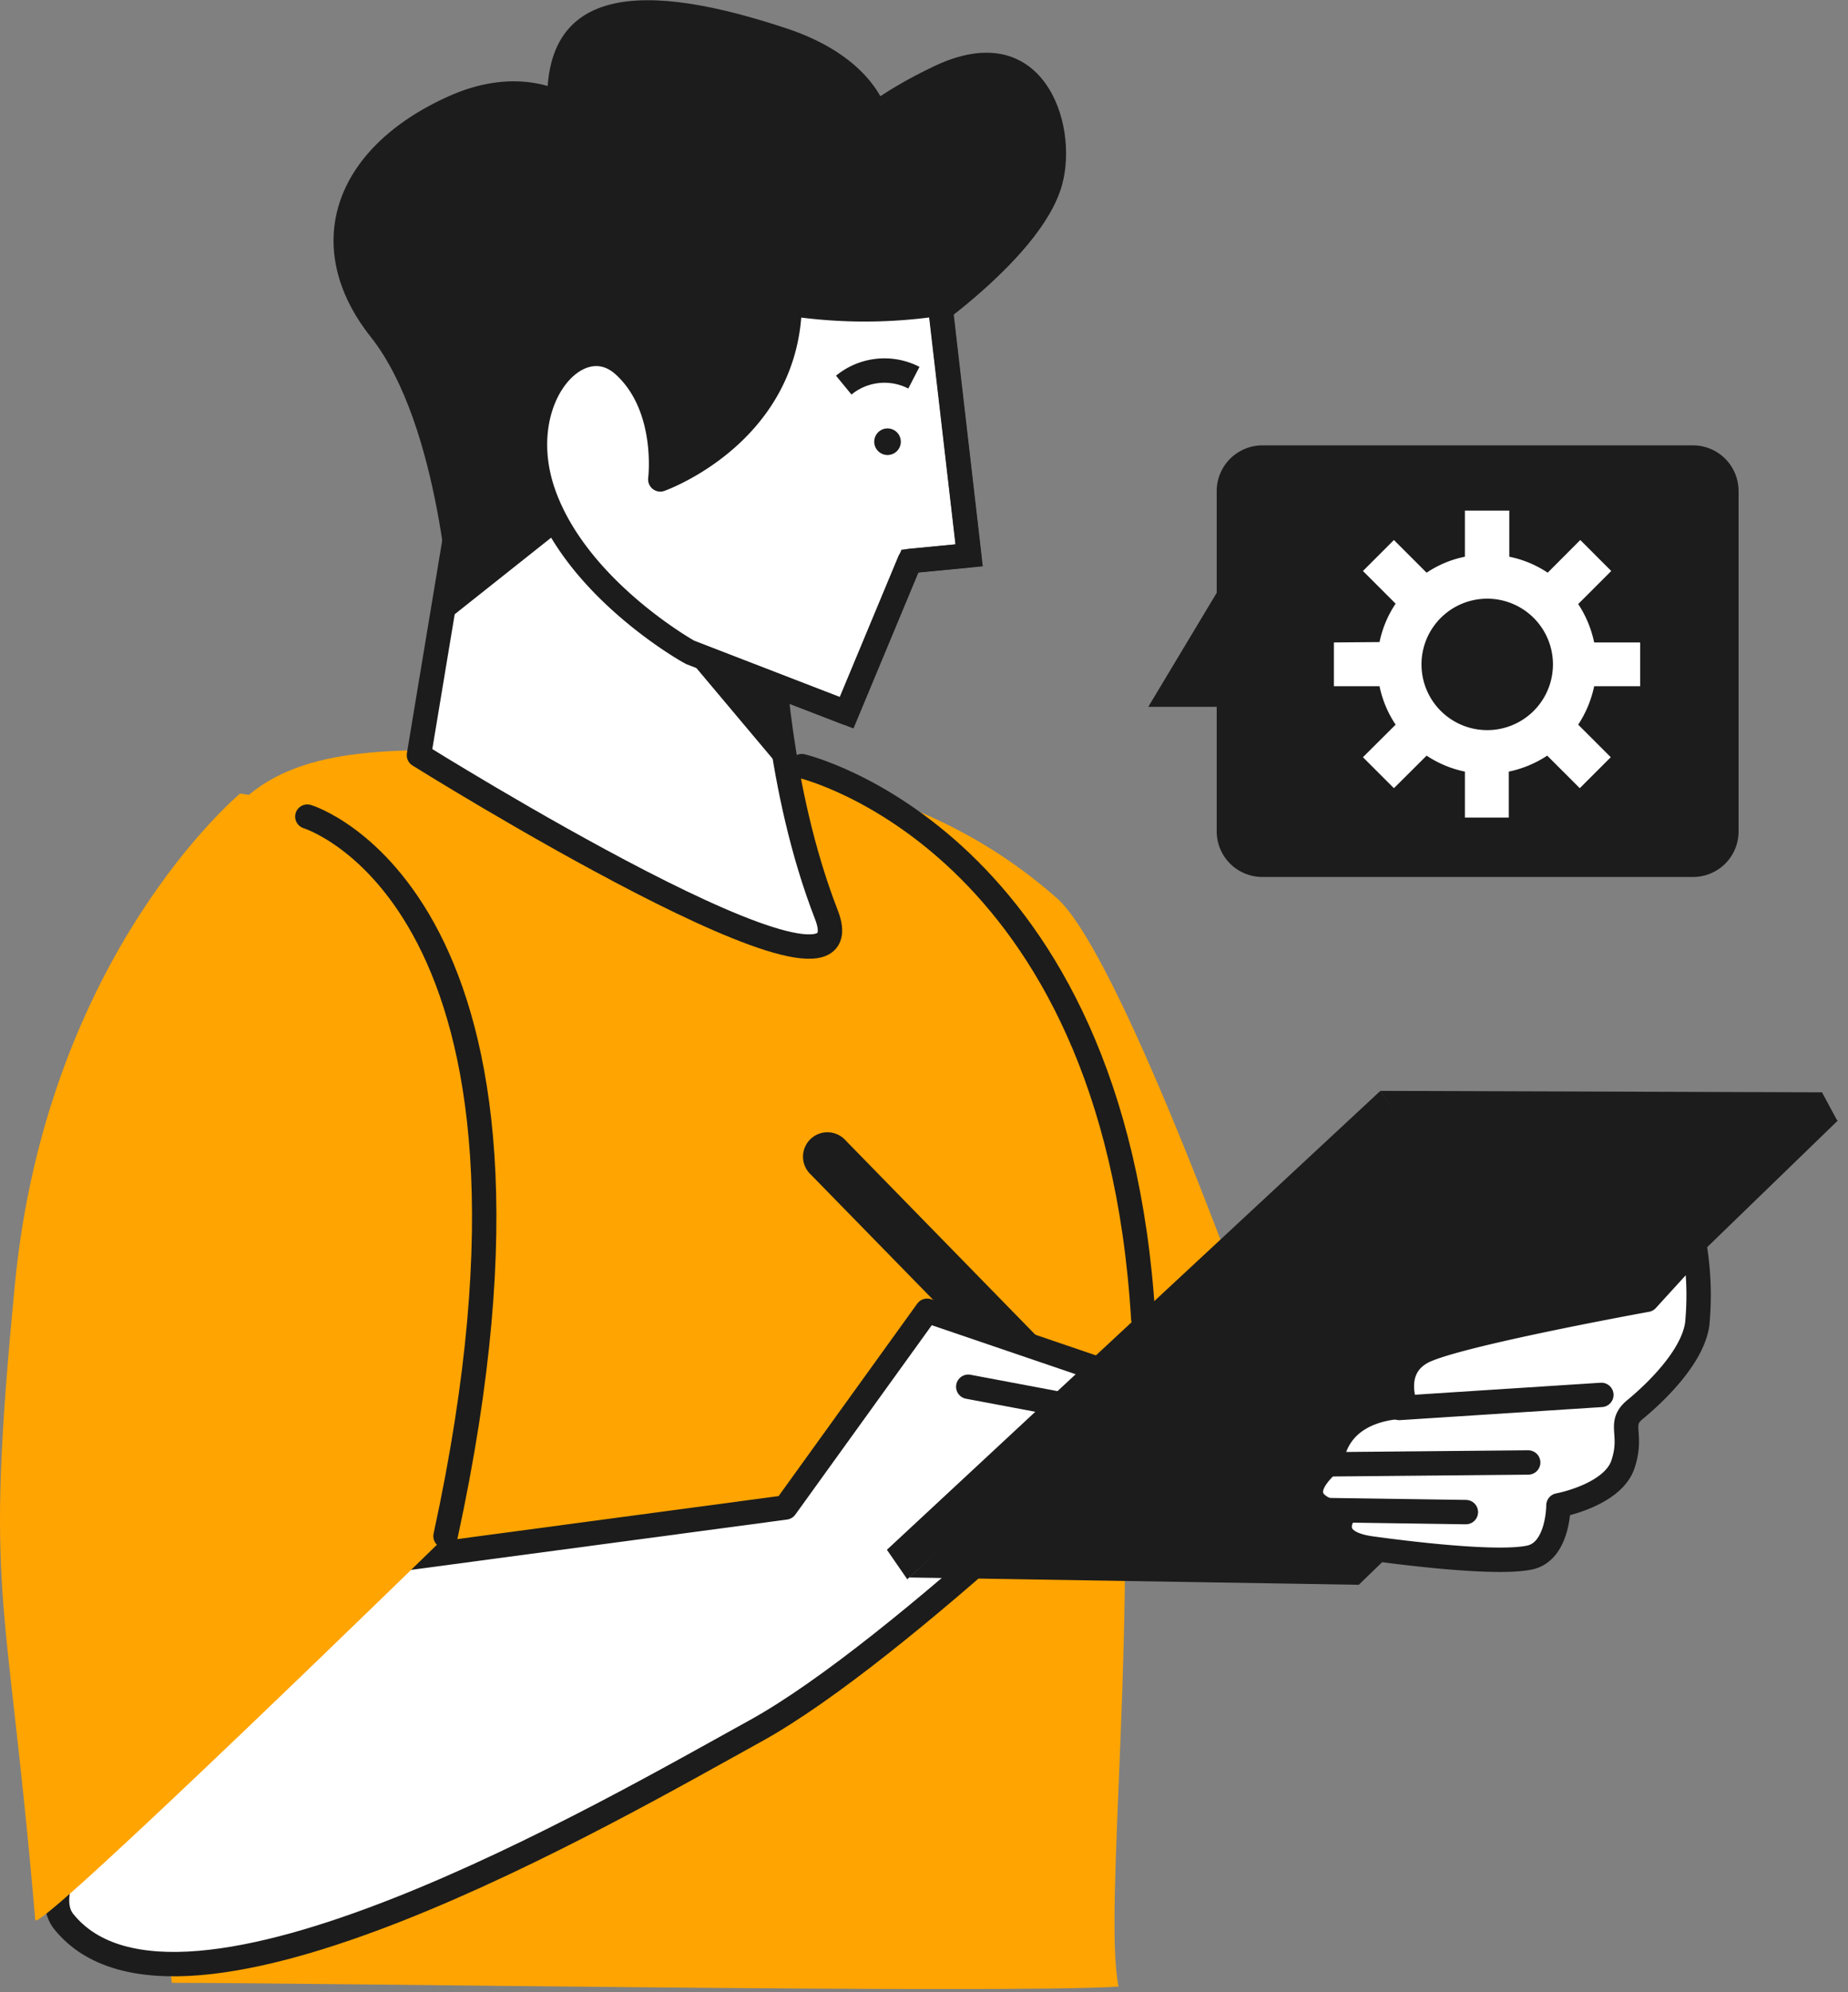 <svg xmlns="http://www.w3.org/2000/svg" width="141" height="152" fill="none">
  <rect width="100%" height="100%" fill="#808080" stroke="none"/>
  <g clip-path="url(#a)">
    <path fill="#FFA401" d="M68.517 61.306s13.362 36.133 14.628 41.763c1.265 5.63 13.781 1.861 13.781 1.861s-10.97-31.36-16.173-36.292a38.096 38.096 0 0 0-12.236-7.332Z"/>
    <path fill="#FFA401" d="M13.131 151.299c-.419 0-3.852-72.695 2.792-86.625 3.229-6.747 10.022-7.445 17.68-7.445l24.474-.102c38.655 5.453 24.855 82.382 27.265 94.46-8.524.549-61.202-.288-72.21-.288Z"/>
    <path fill="#1C1C1C" d="M64.534 87.035a1.862 1.862 0 1 0-2.662 2.596l16.918 17.327a1.862 1.862 0 1 0 2.661-2.596"/>
    <path fill="#fff" stroke="#1C1C1C" stroke-linecap="round" stroke-linejoin="round" stroke-width="1.861" d="M58.942 49.301s.362 10.85 4.103 20.473c3.741 9.621-31.08-12.153-31.08-12.153l3.852-23.208L58.942 49.3Z"/>
    <path fill="#1C1C1C" d="M68.88 26.819s10.534-6.71 12.162-12.74c1.294-4.764-1.544-12.943-9.77-9.026-8.227 3.918-10.907 8.506-6.514 8.924 4.392.42 5.741-8.319-4.718-11.8-10.46-3.48-19.542-3.898-18.146 7.538 1.396 11.437 3.806 19.802 6.17 10.357 2.363-9.445-4.811-16.75-13.782-12.748-8.97 4.001-11.371 11.604-5.993 18.388 5.379 6.783 6.096 21.402 6.096 21.402l11.24-8.924s22.91-3.927 23.255-11.371Zm-8.924 25.404s-.112 2.792.13 7.026l-7.78-9.26 7.65 2.234Z"/>
    <path fill="#fff" stroke="#1C1C1C" stroke-linecap="round" stroke-linejoin="round" stroke-width="1.861" d="M41.558 37.883c-2.68-7.193 2.531-13.176 6.03-10.012 3.5 3.164 2.792 8.71 2.792 8.71s9.733-3.443 9.873-13.41a38.04 38.04 0 0 0 11.455 0l2.224 19.198-4.532.437-4.82 11.576-12.013-4.653s-8.338-4.643-11.009-11.846Z"/>
    <path stroke="#1C1C1C" stroke-miterlimit="10" stroke-width="1.861" d="m71.737 23.18 2.215 19.198-4.523.437-4.82 11.576-12.013-4.624"/>
    <path stroke="#1C1C1C" stroke-miterlimit="10" stroke-width="1.861" d="M69.728 28.82a4.894 4.894 0 0 0-5.351.567"/>
    <path fill="#1C1C1C" d="M66.703 33.705a1.014 1.014 0 1 0 2.028 0 1.014 1.014 0 0 0-2.028 0Z"/>
    <path fill="#fff" stroke="#1C1C1C" stroke-linecap="round" stroke-linejoin="round" stroke-width="1.861" d="m24.204 119.809 35.724-4.783 10.813-15.01 18.025 6.142s-19.988 19.783-31.136 25.925c-11.148 6.142-44.043 25.367-52.763 14.545-4.262-5.286 19.337-26.819 19.337-26.819Z"/>
    <path fill="#FFA401" d="M18.323 60.551S3.566 72.788 1.136 98.015c-2.354 24.353-.66 22.566 1.554 48.491.103 1.192 31.304-29.275 31.304-29.275s4.858-26.465-.605-39.79C28.634 65.9 23.004 61.138 18.323 60.55Z"/>
    <path stroke="#1C1C1C" stroke-linecap="round" stroke-linejoin="round" stroke-width="1.861" d="m82.875 107.508-8.998-1.694"/>
    <path fill="#1C1C1C" d="m107.06 85.928-1.74-2.69-37.65 35.017 1.554 2.252 37.836-34.58Z"/>
    <path fill="#1C1C1C" d="m106.959 85.881-1.638-2.643 33.696.112 1.163 2.159-33.221.372Z"/>
    <path fill="#1C1C1C" d="M140.235 85.49h-33.472l-37.399 34.878 34.31.558 36.561-35.435Z"/>
    <path fill="#fff" stroke="#1C1C1C" stroke-linecap="round" stroke-linejoin="round" stroke-width="1.861" d="M125.653 99.18s-14.637 2.651-17.122 3.973c-2.484 1.321-1.275 4.187-1.275 4.187s-5.024-.186-5.676 4.16c-4.001 3.461.931 4.066.931 4.066s-1.471 2.094 2.121 2.587c4.067.558 9.911 1.173 12.098.689 2.186-.484 2.177-3.974 2.177-3.974s4.132-.763 4.923-3.136c.791-2.373-.428-3.071.93-4.187 1.359-1.117 4.365-3.899 4.737-6.514a23.11 23.11 0 0 0-.186-5.863l-3.658 4.011Z"/>
    <path stroke="#1C1C1C" stroke-linecap="round" stroke-linejoin="round" stroke-width="1.861" d="m122.182 106.437-15.419.996m9.836 4.16-15.047.139m10.292 3.648-12.2-.177"/>
    <path fill="#FFA401" d="M23.45 62.31s21.086 6.374 10.543 54.903L23.45 62.31Z"/>
    <path stroke="#1C1C1C" stroke-linecap="round" stroke-linejoin="round" stroke-width="1.861" d="M23.45 62.31s21.086 6.374 10.543 54.903m27.182-58.755s23.86 5.583 26.055 42.163"/>
    <path fill="#1C1C1C" d="M132.651 63.436V37.474a3.491 3.491 0 0 0-1.016-2.467 3.476 3.476 0 0 0-2.464-1.023H96.313a3.49 3.49 0 0 0-3.48 3.49v7.76l-5.22 8.701h5.22v9.501a3.48 3.48 0 0 0 3.48 3.48h32.858a3.47 3.47 0 0 0 3.48-3.48Z"/>
    <path fill="#fff" d="M101.775 49.022v3.34h3.481a8.271 8.271 0 0 0 1.228 2.932l-2.494 2.485 2.364 2.363 2.494-2.484a8.28 8.28 0 0 0 2.922 1.219v3.508h3.35v-3.508a8.384 8.384 0 0 0 2.931-1.22l2.484 2.485 2.364-2.363-2.485-2.485c.587-.892 1-1.886 1.219-2.931h3.509v-3.34h-3.509a8.437 8.437 0 0 0-1.219-2.932l2.522-2.522-2.363-2.364-2.485 2.494a8.235 8.235 0 0 0-2.931-1.219v-3.517h-3.387v3.517a8.117 8.117 0 0 0-2.922 1.22l-2.494-2.495-2.364 2.364 2.494 2.494a8.271 8.271 0 0 0-1.228 2.931l-3.481.028Zm11.698-3.34a5.015 5.015 0 1 1 0 10.03 5.015 5.015 0 0 1 0-10.03Z"/>
  </g>
  <defs>
    <clipPath id="a">
      <path fill="#fff" d="M0 0h140.234v151.773H0z"/>
    </clipPath>
  </defs>
</svg>
